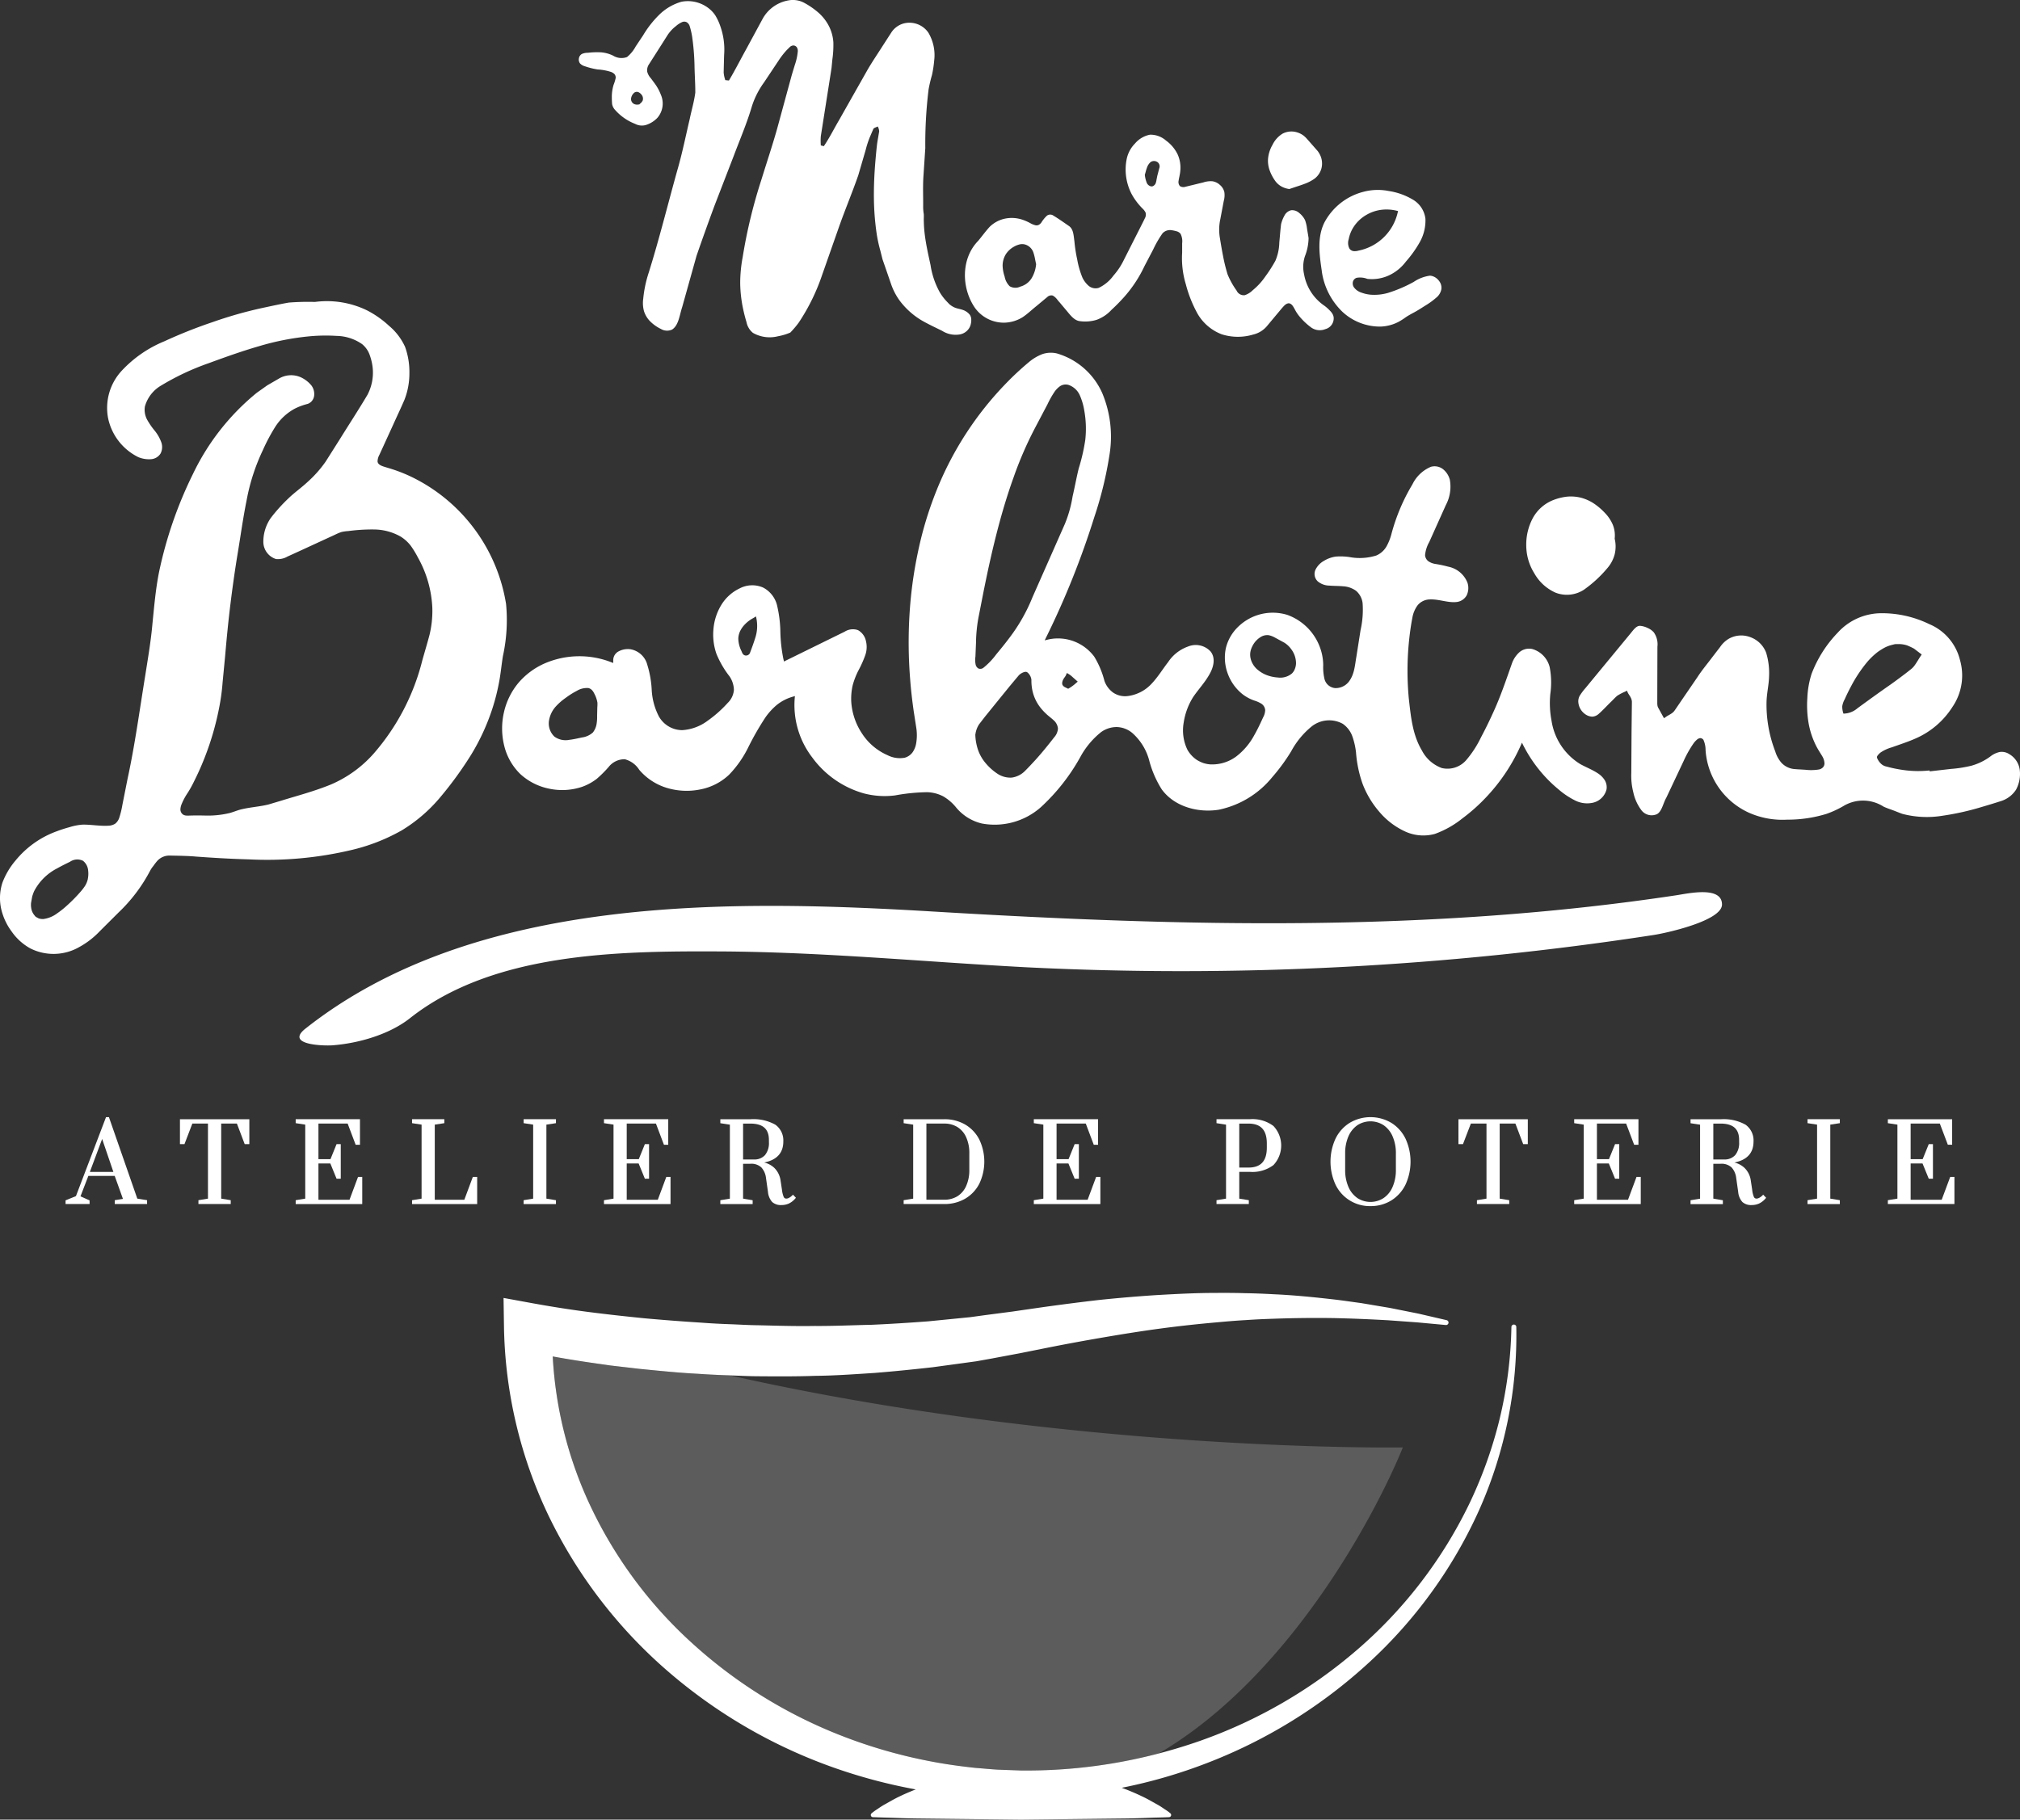 <svg xmlns="http://www.w3.org/2000/svg" xmlns:xlink="http://www.w3.org/1999/xlink" width="298.264" height="268.741" viewBox="0 0 298.264 268.741"><rect x="0" y="0" width="298.264" height="268.741" fill="#333333" stroke="none"/><defs><clipPath id="a"><rect width="298.264" height="268.741" fill="none"/></clipPath><clipPath id="b"><rect width="298.262" height="268.74" fill="none"/></clipPath><clipPath id="c"><rect width="125.521" height="61.155" fill="none"/></clipPath></defs><g clip-path="url(#a)"><g transform="translate(0 0.001)"><g clip-path="url(#b)"><g transform="translate(81.618 200.335)" opacity="0.2"><g clip-path="url(#c)"><path d="M48.358,68.566c-2.887-.149-5.761-.443-8.636-.728l-4.307-.5c-1.433-.209-2.865-.392-4.3-.625-1.418-.222-2.82-.452-4.228-.707a59.2,59.2,0,0,0,5.087,21.041,64.57,64.57,0,0,0,15.386,21.2,71.144,71.144,0,0,0,22.5,13.9A74.69,74.69,0,0,0,82.7,125.8c2.188.422,4.41.725,6.617.962,1.1.085,2.185.2,3.309.264l3.369.121.027,0,.046,0a76.982,76.982,0,0,0,20.291-2.507c19.784-11.589,32.43-36.257,36.051-45.205,0,0-48.6.8-99.338-10.639-.127-.006-.258-.012-.385-.015-1.445-.049-2.887-.115-4.328-.219" transform="translate(-26.89 -66.001)" fill="#fff"/></g></g><path d="M174.033,67.921a.363.363,0,0,0-.725,0,62.622,62.622,0,0,1-1.73,13.556,64.022,64.022,0,0,1-4.6,12.8,66.9,66.9,0,0,1-16.458,21.341,72.22,72.22,0,0,1-23.233,13.459c-2,.7-4.022,1.314-6.065,1.849a76.859,76.859,0,0,1-20.291,2.51l-.046,0h-.027l-3.369-.121c-1.123-.064-2.2-.179-3.309-.261-2.207-.237-4.432-.54-6.617-.965a74.408,74.408,0,0,1-12.836-3.658,71.1,71.1,0,0,1-22.5-13.9,64.515,64.515,0,0,1-15.386-21.2,59.2,59.2,0,0,1-5.087-21.044c1.408.258,2.808.489,4.228.71s2.865.416,4.3.625l4.307.5c2.874.285,5.749.58,8.636.728,1.442.1,2.884.17,4.328.219.127,0,.258.009.385.015,1.314.046,2.629.118,3.946.127,2.89.024,5.779.042,8.669-.061,2.89-.027,5.776-.24,8.663-.425,2.881-.228,5.761-.522,8.636-.844l4.3-.586L94.3,73l2.137-.382,4.268-.8,4.177-.835c2.762-.549,5.506-1.053,8.286-1.527,2.765-.474,5.539-.917,8.317-1.29s5.57-.674,8.362-.92c1.4-.127,2.793-.249,4.195-.325,1.4-.1,2.8-.161,4.2-.206q4.212-.15,8.438-.1c2.817.049,5.637.173,8.463.331l4.24.307,4.24.392.009,0a.364.364,0,0,0,.115-.716l-4.174-.968-4.207-.841-4.237-.713c-1.418-.188-2.838-.407-4.265-.565-2.85-.325-5.716-.61-8.59-.738-1.439-.079-2.878-.14-4.316-.161-1.442-.046-2.881-.049-4.322-.039-2.884,0-5.761.152-8.639.316q-4.312.278-8.6.728c-2.847.328-5.719.7-8.557,1.1l-4.222.61-4.149.543-2.07.285-2.082.206-4.161.413c-2.783.206-5.567.389-8.353.507-2.793.058-5.576.194-8.371.173-2.789.049-5.582-.039-8.371-.106-1.4-.012-2.789-.106-4.186-.155s-2.789-.121-4.183-.228q-4.18-.264-8.35-.64c-2.777-.279-5.552-.58-8.314-.938-2.744-.352-5.558-.8-8.162-1.272l-4.374-.8.064,4.268a67.066,67.066,0,0,0,6.644,28.016A71.367,71.367,0,0,0,48.57,118.623a76.263,76.263,0,0,0,24.486,14.321,78.875,78.875,0,0,0,12.3,3.287c-.826.325-1.6.656-2.295.99-.832.389-1.557.82-2.155,1.156-.6.316-1.068.674-1.387.871-.322.219-.492.355-.492.355l-.194.158a.329.329,0,0,0-.115.237.318.318,0,0,0,.31.331s.683.024,1.879.064c1.2.024,2.9.118,4.954.134l15.031.167,15.031-.167c2.049-.015,3.758-.109,4.954-.137s1.879-.061,1.879-.061a.321.321,0,0,0,.191-.571l-.191-.155s-.17-.137-.492-.352c-.319-.194-.789-.555-1.387-.868-.6-.331-1.323-.765-2.158-1.15-.832-.4-1.77-.8-2.8-1.187l-.152-.055a75.929,75.929,0,0,0,12.712-3.7,75.122,75.122,0,0,0,23.755-14.758A69.045,69.045,0,0,0,168.53,95a63.479,63.479,0,0,0,5.5-27.054Z" transform="translate(49.86 128.046)" fill="#fff"/><path d="M59.2,122.711a22.9,22.9,0,0,0,5.831-4.993,54.176,54.176,0,0,0,4.535-6.25,32.1,32.1,0,0,0,3.2-7.015,31.128,31.128,0,0,0,.935-3.746c.243-1.266.349-2.553.562-3.825a24.882,24.882,0,0,0,.461-7.682A25.323,25.323,0,0,0,61.132,70.615a22.5,22.5,0,0,0-3.694-1.466c-.319-.1-.637-.182-.956-.3-.294-.115-.689-.291-.732-.692a2.117,2.117,0,0,1,.27-.983l.416-.908,1.66-3.63c.543-1.211,1.123-2.413,1.642-3.633a10.735,10.735,0,0,0,.713-3.873,10.98,10.98,0,0,0-.631-3.882,8.779,8.779,0,0,0-2.368-3.12,14.6,14.6,0,0,0-3.233-2.277,13.538,13.538,0,0,0-7.707-1.257h-.009a36.863,36.863,0,0,0-3.852.094c-1.257.219-2.525.5-3.782.768a61.218,61.218,0,0,0-7.427,2.1,71.947,71.947,0,0,0-7.173,2.85A17.839,17.839,0,0,0,18,54.728a8.07,8.07,0,0,0-2.04,7.024,8.3,8.3,0,0,0,4.48,5.77,4.108,4.108,0,0,0,1.812.3,1.811,1.811,0,0,0,1.463-.853,2.084,2.084,0,0,0,.07-1.727,5.7,5.7,0,0,0-.932-1.618A11.047,11.047,0,0,1,21.74,62.01a3.055,3.055,0,0,1-.34-1.988,5.2,5.2,0,0,1,2.407-3.09,37.3,37.3,0,0,1,7.033-3.3c2.425-.892,4.857-1.76,7.343-2.483a38.948,38.948,0,0,1,7.625-1.49,26.137,26.137,0,0,1,3.9-.049,6.787,6.787,0,0,1,3.758,1.214A3.61,3.61,0,0,1,54.613,52.5a7.91,7.91,0,0,1,.428,1.94,7.047,7.047,0,0,1-.783,3.873c-1.336,2.252-2.735,4.386-4.1,6.587l-2.073,3.275a17.163,17.163,0,0,1-2.6,2.944c-.956.9-2.022,1.636-2.929,2.519a24.418,24.418,0,0,0-2.556,2.841,6.107,6.107,0,0,0-1.114,3.466,2.67,2.67,0,0,0,1.864,2.619,2.777,2.777,0,0,0,1.682-.358L44.2,81.4l3.515-1.621,1.757-.807a7.1,7.1,0,0,1,.938-.395,5.864,5.864,0,0,1,1.011-.143,26.133,26.133,0,0,1,3.9-.234,8.092,8.092,0,0,1,3.843,1.053,5.655,5.655,0,0,1,1.506,1.375,13.9,13.9,0,0,1,1.029,1.691,16.649,16.649,0,0,1,2.14,7.519,15.081,15.081,0,0,1-.416,3.922c-.34,1.287-.707,2.5-1.059,3.746a33.18,33.18,0,0,1-7.139,13.738,17.723,17.723,0,0,1-6.335,4.608c-2.428,1-4.939,1.651-7.394,2.41l-1.855.555c-.674.164-1.311.258-1.952.352s-1.269.185-1.876.325c-.613.121-1.15.367-1.824.565a13.85,13.85,0,0,1-3.952.382c-.647,0-1.287-.012-1.918.009-.179,0-.261.021-.525.006a.924.924,0,0,1-.288-.036.79.79,0,0,1-.407-.228.926.926,0,0,1-.252-.756,2.387,2.387,0,0,1,.131-.571,9.249,9.249,0,0,1,.95-1.788,15.816,15.816,0,0,0,.917-1.654c.574-1.141,1.1-2.313,1.563-3.5a41.946,41.946,0,0,0,2.143-7.352,31.249,31.249,0,0,0,.519-3.8l.37-3.852c.219-2.553.47-5.142.786-7.7s.677-5.124,1.1-7.673.771-5.1,1.287-7.643a29.693,29.693,0,0,1,2.4-7.418,27.006,27.006,0,0,1,1.836-3.454,7.828,7.828,0,0,1,2.926-2.7,9.224,9.224,0,0,1,1.864-.68,1.462,1.462,0,0,0,.944-1.178,2.112,2.112,0,0,0-.428-1.578,4.556,4.556,0,0,0-1.4-1.108,3.52,3.52,0,0,0-3.415.155l-1.672.968-1.551,1.1a34.858,34.858,0,0,0-9.41,11.959A61,61,0,0,0,23.485,84.49c-.5,2.507-.719,5.078-.977,7.646-.225,2.577-.671,5.136-1.068,7.676-.829,5.084-1.518,10.217-2.613,15.259l-.753,3.794a12.943,12.943,0,0,1-.464,1.909,1.855,1.855,0,0,1-.607.883,2,2,0,0,1-1.023.294c-1.326.076-2.616-.2-3.867-.155a8.666,8.666,0,0,0-1.852.37c-.613.167-1.226.358-1.821.586a14,14,0,0,0-6.159,4.356,11.078,11.078,0,0,0-1.924,3.26A7.384,7.384,0,0,0,.146,134.1a8.88,8.88,0,0,0,1.545,3.433,8.179,8.179,0,0,0,2.783,2.535,7.627,7.627,0,0,0,7.267-.219,12.288,12.288,0,0,0,3.008-2.334l2.741-2.732a23.643,23.643,0,0,0,4.632-6.1,4.57,4.57,0,0,1,.549-.823,7.6,7.6,0,0,1,.607-.774,2.431,2.431,0,0,1,1.836-.725c1.284.027,2.583.036,3.867.152,2.574.185,5.148.34,7.725.407a54.09,54.09,0,0,0,15.328-1.414,28.04,28.04,0,0,0,7.166-2.8m-46.225,7.1a3.494,3.494,0,0,1-.264.756c-.091.161-.137.249-.137.249a7.472,7.472,0,0,1-.653.859,22.7,22.7,0,0,1-1.988,2.028,13.171,13.171,0,0,1-1.5,1.2,4.321,4.321,0,0,1-2.058.838,2.193,2.193,0,0,1-.662-.094c-.194-.121-.452-.2-.574-.4a2.153,2.153,0,0,1-.54-1.217,2.706,2.706,0,0,1-.009-.689l.1-.574.055-.285.012-.073a.494.494,0,0,1,.039-.131l.049-.14a4.33,4.33,0,0,1,.225-.571,7.871,7.871,0,0,1,3.372-3.312c.65-.367,1.29-.68,1.894-.974a1.892,1.892,0,0,1,1.927-.14,2.031,2.031,0,0,1,.753,1.433,3.883,3.883,0,0,1-.049,1.244m285.271-16.03a3.158,3.158,0,0,0-1.536-2.392,2.034,2.034,0,0,0-1.457-.322,3.368,3.368,0,0,0-1.366.662,8.657,8.657,0,0,1-2.771,1.354,18.582,18.582,0,0,1-3.054.48l-3.069.352-.058.009-.006-.061-.006-.076a15.7,15.7,0,0,1-3.639-.033c-.613-.079-1.223-.185-1.824-.319-.3-.067-.6-.143-.9-.225a1.613,1.613,0,0,1-.838-.443,2.476,2.476,0,0,1-.534-.783.3.3,0,0,1-.009-.285.976.976,0,0,1,.143-.209,2.693,2.693,0,0,1,.337-.334,5.768,5.768,0,0,1,1.694-.786c1.16-.416,2.331-.789,3.454-1.284a12.227,12.227,0,0,0,5.488-4.674,8.251,8.251,0,0,0,1.111-6.954,7.748,7.748,0,0,0-4.547-5.291,15.959,15.959,0,0,0-7.075-1.6,8.7,8.7,0,0,0-6.414,2.859,17.977,17.977,0,0,0-3.879,6.113,13.463,13.463,0,0,0-.619,3.57,15.738,15.738,0,0,0,.173,3.624,12.08,12.08,0,0,0,1.126,3.421c.276.552.6,1.014.932,1.581a2.17,2.17,0,0,1,.3,1.011.86.86,0,0,1-.24.6,1.184,1.184,0,0,1-.522.288,7.063,7.063,0,0,1-1.93.064c-.637-.058-1.184-.058-1.861-.127a2.966,2.966,0,0,1-1.785-.9,4.557,4.557,0,0,1-.935-1.709,19.19,19.19,0,0,1-1.281-7.342c.039-1.272.34-2.48.37-3.673a10.371,10.371,0,0,0-.419-3.521,3.911,3.911,0,0,0-2.337-2.322,3.739,3.739,0,0,0-3.254.27,4.079,4.079,0,0,0-1.22,1.187l-1.126,1.463c-.744,1-1.524,1.909-2.195,2.947l-2.085,3.047-1.041,1.527-.261.379-.079.106a1.548,1.548,0,0,1-.115.124,1.747,1.747,0,0,1-.222.185c-.3.212-.583.337-.8.486l-.358.249-.212-.382-.625-1.138a1.116,1.116,0,0,1-.137-.413,2.825,2.825,0,0,1-.018-.373l0-.634.006-2.541.015-5.078a3.046,3.046,0,0,0-.549-2.143,2.659,2.659,0,0,0-.9-.631,3.2,3.2,0,0,0-1.068-.31c-.634-.061-1.09.707-1.645,1.354l-1.615,1.958-3.233,3.919-1.615,1.961a8.544,8.544,0,0,0-.744.971,1.7,1.7,0,0,0-.316,1,2.392,2.392,0,0,0,1.047,1.9,1.914,1.914,0,0,0,1.011.349,1.565,1.565,0,0,0,.959-.41c.583-.513,1.2-1.187,1.791-1.761.313-.3.568-.589.929-.908a7.564,7.564,0,0,1,1.169-.613l.276-.149.121.273c.167.376.64.807.613,1.469l-.018,1.487-.033,2.972-.036,5.94a9.991,9.991,0,0,0,.3,2.89,6.77,6.77,0,0,0,1.163,2.586,1.9,1.9,0,0,0,2.349.61c.719-.434.874-1.587,1.366-2.434l2.535-5.376a16.431,16.431,0,0,1,1.472-2.623,2.942,2.942,0,0,1,.54-.583.86.86,0,0,1,.434-.2.586.586,0,0,1,.489.252,3.746,3.746,0,0,1,.319,1.542,10.957,10.957,0,0,0,6.32,9.185,12.184,12.184,0,0,0,5.719,1.062,19.488,19.488,0,0,0,5.819-.856,14.586,14.586,0,0,0,2.665-1.254,5.616,5.616,0,0,1,5.761.188c.44.206.911.358,1.378.531s.917.367,1.387.534a14.28,14.28,0,0,0,5.852.291,39.466,39.466,0,0,0,5.785-1.281c.95-.279,1.9-.565,2.841-.868a4.124,4.124,0,0,0,2.313-1.709,4.949,4.949,0,0,0,.559-2.85M274.3,104.575a3.243,3.243,0,0,1-2.067.82l-.036,0-.012-.033a3.022,3.022,0,0,1-.164-1.065,3.092,3.092,0,0,1,.361-1.02c.285-.647.6-1.284.935-1.912a20.637,20.637,0,0,1,2.371-3.576,10.5,10.5,0,0,1,1.581-1.509,10.079,10.079,0,0,1,.944-.595,4.86,4.86,0,0,1,1.062-.416c.188-.046.373-.1.565-.137l.586-.009a4.261,4.261,0,0,1,1.15.188,10.807,10.807,0,0,1,1.041.486l.892.683.243.182-.182.27c-.264.4-.507.832-.81,1.266a2.962,2.962,0,0,1-.562.613l-.589.467c-.8.619-1.606,1.214-2.425,1.8-1.648,1.144-3.269,2.319-4.884,3.5m-47.746-19.9a7.825,7.825,0,0,1-1.193-4.058,8.315,8.315,0,0,1,.962-4.089,5.893,5.893,0,0,1,3.038-2.68,8.015,8.015,0,0,1,2.022-.5,6.2,6.2,0,0,1,2.061.158,6.48,6.48,0,0,1,1.9.853,9.4,9.4,0,0,1,1.618,1.381,5.718,5.718,0,0,1,1.172,1.742,4.227,4.227,0,0,1,.285,2.055l0,.036.006.024a4.863,4.863,0,0,1-.012,2.28,5.079,5.079,0,0,1-1.081,2.034,18.139,18.139,0,0,1-3.482,3.2,4.614,4.614,0,0,1-4.161.419,6.709,6.709,0,0,1-3.132-2.85M74.436,110.081a8.717,8.717,0,0,0,2.38,4.228,8.858,8.858,0,0,0,4.31,2.179,9.239,9.239,0,0,0,4.85-.291,7.91,7.91,0,0,0,2.137-1.169,17.23,17.23,0,0,0,1.764-1.76,2.963,2.963,0,0,1,2.389-1.132,3.583,3.583,0,0,1,2.122,1.56,8.651,8.651,0,0,0,4.055,2.662,10.086,10.086,0,0,0,4.884.249,8.514,8.514,0,0,0,4.331-2.192,15.991,15.991,0,0,0,2.841-4.067,41.05,41.05,0,0,1,2.525-4.4,9.4,9.4,0,0,1,1.748-1.894,6.707,6.707,0,0,1,2.319-1.166l.282-.085-.027.307a12.708,12.708,0,0,0,2.6,8.778,14.208,14.208,0,0,0,7.558,5.275,12.107,12.107,0,0,0,4.647.313A28.321,28.321,0,0,1,136.9,117a5.483,5.483,0,0,1,2.358.607,6.949,6.949,0,0,1,1.852,1.566,7.027,7.027,0,0,0,3.864,2.45,10.288,10.288,0,0,0,8.717-2.41,29.442,29.442,0,0,0,5.825-7.409,12.077,12.077,0,0,1,3.063-3.676,3.935,3.935,0,0,1,2.3-.75,3.727,3.727,0,0,1,2.27.841,8.182,8.182,0,0,1,2.525,4.043,15.306,15.306,0,0,0,1.861,4.316c1.867,2.568,5.351,3.494,8.408,3.014a13.761,13.761,0,0,0,7.907-4.808,27.472,27.472,0,0,0,2.8-3.822,12.2,12.2,0,0,1,3.029-3.676,4.166,4.166,0,0,1,4.58-.392A3.815,3.815,0,0,1,199.7,108.8a10.752,10.752,0,0,1,.525,2.337,17.811,17.811,0,0,0,.968,4.626,13.811,13.811,0,0,0,2.4,4.049,11.015,11.015,0,0,0,3.691,2.9,6.437,6.437,0,0,0,4.583.449,14.177,14.177,0,0,0,4.1-2.319,26.463,26.463,0,0,0,3.533-3.163,27.332,27.332,0,0,0,5.187-7.9l.039-.094.046.091a20.608,20.608,0,0,0,3.236,4.784,19.756,19.756,0,0,0,2.091,2,11.611,11.611,0,0,0,2.389,1.618,3.95,3.95,0,0,0,2.793.358,2.689,2.689,0,0,0,1.93-1.937,1.989,1.989,0,0,0-.264-1.375,3.268,3.268,0,0,0-1.011-1.008c-.807-.534-1.718-.886-2.568-1.348a9.111,9.111,0,0,1-4.274-6.426,13.776,13.776,0,0,1-.179-3.964,11.992,11.992,0,0,0-.094-3.94,3.705,3.705,0,0,0-2.6-2.692,2.209,2.209,0,0,0-1.83.446,4.05,4.05,0,0,0-1.111,1.6c-.88,2.486-1.721,5.014-2.838,7.418q-.82,1.817-1.754,3.57a15.532,15.532,0,0,1-2.158,3.342,3.654,3.654,0,0,1-3.648,1.208,5.4,5.4,0,0,1-2.938-2.607c-1.39-2.325-1.63-5.069-1.927-7.676a44.048,44.048,0,0,1-.018-7.953c.121-1.323.291-2.638.543-3.946a4.306,4.306,0,0,1,.78-1.855,2.381,2.381,0,0,1,1.806-.862c1.363-.058,2.644.519,3.934.382a1.954,1.954,0,0,0,1.509-1,2.531,2.531,0,0,0,.106-1.858,3.852,3.852,0,0,0-2.85-2.365,17.319,17.319,0,0,0-1.934-.407,2.51,2.51,0,0,1-.962-.376,1.212,1.212,0,0,1-.51-.926,4.786,4.786,0,0,1,.616-1.927l.813-1.812,1.627-3.624a5.8,5.8,0,0,0,.6-3.764,2.973,2.973,0,0,0-1.017-1.569,2.021,2.021,0,0,0-1.77-.343,5.314,5.314,0,0,0-2.738,2.6,27.819,27.819,0,0,0-1.794,3.521,28.756,28.756,0,0,0-1.287,3.74,7.79,7.79,0,0,1-.735,1.879,3.187,3.187,0,0,1-1.521,1.363,8.235,8.235,0,0,1-3.995.222,9.189,9.189,0,0,0-1.952-.067,4.508,4.508,0,0,0-1.791.64,3.023,3.023,0,0,0-1.263,1.357,1.51,1.51,0,0,0,.364,1.669,2.739,2.739,0,0,0,1.712.622c.647.058,1.311.039,1.985.1a3.607,3.607,0,0,1,1.949.665,2.835,2.835,0,0,1,.971,1.809,13.6,13.6,0,0,1-.3,4l-.616,3.928c-.228,1.269-.282,2.726-1.226,3.821a2.458,2.458,0,0,1-1.924.813,1.785,1.785,0,0,1-1.563-1.351,7.605,7.605,0,0,1-.185-2.025,7.648,7.648,0,0,0-.255-1.918,8.033,8.033,0,0,0-5.023-5.509,7.32,7.32,0,0,0-7.185,1.657A6.491,6.491,0,0,0,181,95.748a6.779,6.779,0,0,0,.3,3.776,6.879,6.879,0,0,0,2.249,3.066,6.119,6.119,0,0,0,1.691.886,4.382,4.382,0,0,1,.956.422,1.248,1.248,0,0,1,.616.977,2.339,2.339,0,0,1-.291,1.05l-.419.9c-.282.6-.583,1.2-.917,1.782a9.826,9.826,0,0,1-2.607,3.087,5.971,5.971,0,0,1-3.873,1.2,4.39,4.39,0,0,1-1.026-.2,5.442,5.442,0,0,1-.935-.446,4.387,4.387,0,0,1-1.427-1.542,6.6,6.6,0,0,1-.531-4.025,9.763,9.763,0,0,1,1.427-3.788c.78-1.126,1.672-2.076,2.316-3.208.65-1.081,1.008-2.459.234-3.451a2.98,2.98,0,0,0-3.342-.747,5.887,5.887,0,0,0-2.947,2.31c-.8,1.029-1.49,2.182-2.428,3.175a5.775,5.775,0,0,1-3.645,1.842,3.146,3.146,0,0,1-2.058-.537,3.663,3.663,0,0,1-1.26-1.694,13.124,13.124,0,0,0-1.5-3.585,6.67,6.67,0,0,0-6.726-2.568l-.6.143.27-.552a123.425,123.425,0,0,0,7.045-17.62,55.418,55.418,0,0,0,2.243-9.182,16.64,16.64,0,0,0-1.056-9.149,10.548,10.548,0,0,0-6.711-5.873,3.9,3.9,0,0,0-2.161.112,6.934,6.934,0,0,0-1.937,1.153,43.012,43.012,0,0,0-3.451,3.211,48.718,48.718,0,0,0-10.214,15.766,53.661,53.661,0,0,0-2.732,9.039,61.977,61.977,0,0,0-1.263,9.367,67.845,67.845,0,0,0,.1,9.458c.115,1.572.3,3.142.519,4.7l.364,2.349a7.229,7.229,0,0,1-.006,2.5,3.29,3.29,0,0,1-.51,1.244,2.133,2.133,0,0,1-1.175.813,3.99,3.99,0,0,1-2.553-.385,8.563,8.563,0,0,1-3.746-3.19,9.568,9.568,0,0,1-1.587-4.638,8.951,8.951,0,0,1,.206-2.477,11.072,11.072,0,0,1,.9-2.289,16,16,0,0,0,.944-2.122,3.631,3.631,0,0,0,.115-2.134,2.394,2.394,0,0,0-1.175-1.609,2.273,2.273,0,0,0-1.976.234L116.16,97.5l-.4.2-.1-.434a22.71,22.71,0,0,1-.434-3.931,18.165,18.165,0,0,0-.455-3.785,4.053,4.053,0,0,0-2.094-2.774,4.009,4.009,0,0,0-3.475.131,6.37,6.37,0,0,0-2.7,2.443,8.143,8.143,0,0,0-1.153,3.53,8.638,8.638,0,0,0,.443,3.7,14.063,14.063,0,0,0,1.918,3.3,3.7,3.7,0,0,1,.656,2,2.957,2.957,0,0,1-.9,1.921,17.88,17.88,0,0,1-2.963,2.635,6.968,6.968,0,0,1-3.77,1.4,3.968,3.968,0,0,1-3.457-2.049,9.613,9.613,0,0,1-1.044-3.858,15.008,15.008,0,0,0-.656-3.752,3.124,3.124,0,0,0-2.486-2.289,2.914,2.914,0,0,0-1.709.294,1.481,1.481,0,0,0-.835,1.308v.428l-.4-.155a12.945,12.945,0,0,0-9.64.182,10.831,10.831,0,0,0-3.937,2.887,10.347,10.347,0,0,0-2.158,4.371,10.661,10.661,0,0,0,.027,4.884M185.752,98.96a3.157,3.157,0,0,1-1.05-1.548,2.55,2.55,0,0,1-.091-1.02,2.917,2.917,0,0,1,.313-.962A3.255,3.255,0,0,1,186.286,94a1.846,1.846,0,0,1,1.038-.188,3.148,3.148,0,0,1,.883.328l1.421.771a3.674,3.674,0,0,1,1.078,1.035A3.425,3.425,0,0,1,191.364,98a2.48,2.48,0,0,1-.1.6l-.07.2a1.829,1.829,0,0,1-.455.686,2.689,2.689,0,0,1-2.064.574,5.657,5.657,0,0,1-1.445-.285,4.571,4.571,0,0,1-1.475-.816m-28.909,1.833c.082-.522.41-.768.534-1.047l.155-.352.416.255a3.951,3.951,0,0,1,.443.367l.431.382.31.273-.261.222a6.1,6.1,0,0,1-1.132.82l-.015.009-.018-.006c-.176-.079-.331-.158-.51-.249a.838.838,0,0,1-.249-.216.493.493,0,0,1-.106-.234,1,1,0,0,1,0-.225m-2.383,4.626c.343.328.728.6,1.084.929a1.847,1.847,0,0,1,.668,1.257,2.149,2.149,0,0,1-.568,1.305c-.886,1.144-1.8,2.273-2.774,3.348-.492.534-.98,1.062-1.5,1.581a3.4,3.4,0,0,1-1.985,1.008,3.456,3.456,0,0,1-2.176-.619,8.1,8.1,0,0,1-1.666-1.506,6.1,6.1,0,0,1-1.132-1.97,7.741,7.741,0,0,1-.4-2.234l0-.042.024-.091a3.47,3.47,0,0,1,.555-1.439l.874-1.129,1.8-2.222,1.8-2.216.917-1.1.47-.559a1.98,1.98,0,0,1,.71-.44,1.084,1.084,0,0,1,.231-.052.412.412,0,0,1,.185.015.364.364,0,0,1,.149.088,1.383,1.383,0,0,1,.285.319,1.6,1.6,0,0,1,.282.774,7.277,7.277,0,0,0,.115,1.4,6.193,6.193,0,0,0,1.108,2.544,7.385,7.385,0,0,0,.947,1.05M144.028,97q.046-1.129.085-2.067a21.824,21.824,0,0,1,.4-3.913s.276-1.4.756-3.855c.5-2.45,1.217-5.955,2.34-10.1.565-2.073,1.238-4.3,2.073-6.617a54.907,54.907,0,0,1,3.078-7.115c.622-1.184,1.26-2.389,1.9-3.606a14.137,14.137,0,0,1,1.041-1.852,3.346,3.346,0,0,1,.813-.832,1.515,1.515,0,0,1,1.272-.191,2.826,2.826,0,0,1,1.691,1.615,9.119,9.119,0,0,1,.616,2.128,15.1,15.1,0,0,1,.155,4.374,27.991,27.991,0,0,1-.968,4.216c-.337,1.366-.583,2.762-.908,4.146a18.031,18.031,0,0,1-1.144,4.067c-.555,1.26-1.108,2.507-1.648,3.733-1.084,2.45-2.131,4.82-3.123,7.066a25.684,25.684,0,0,1-3.43,6.031c-.644.862-1.3,1.66-1.921,2.41a10.674,10.674,0,0,1-1.937,2.018.759.759,0,0,1-.7.073.887.887,0,0,1-.4-.537,3.416,3.416,0,0,1-.042-1.2m-34.806-3.645a3.713,3.713,0,0,1,.507-.838,4.847,4.847,0,0,1,1.454-1.2l.449-.267.094.492a5.683,5.683,0,0,1-.155,2.51c-.24.792-.516,1.548-.8,2.3a.634.634,0,0,1-.725.464.608.608,0,0,1-.392-.276c-.088-.146-.124-.279-.194-.419a4.307,4.307,0,0,1-.443-1.806,2.867,2.867,0,0,1,.209-.965M81.955,104.469a8.613,8.613,0,0,1,1.572-1.4,11.519,11.519,0,0,1,1.642-1.035,2.869,2.869,0,0,1,1.718-.413c.613.158.8.707.993,1.075a4.437,4.437,0,0,1,.334,1.071,5.408,5.408,0,0,1-.018.719c0,.164-.006.252-.006.252s-.006.355-.021.971a6.528,6.528,0,0,1-.064,1.111,2.786,2.786,0,0,1-.562,1.363,2.987,2.987,0,0,1-1.6.732c-.6.124-1.211.276-1.9.355a2.805,2.805,0,0,1-2.179-.477,2.693,2.693,0,0,1-.82-2.225,4.079,4.079,0,0,1,.914-2.1M86.377,9.793a10.872,10.872,0,0,0,1.858.464,8.006,8.006,0,0,1,1.973.364,1.447,1.447,0,0,1,.5.3.756.756,0,0,1,.194.631,5.944,5.944,0,0,1-.3.977,6.121,6.121,0,0,0-.261,1.87c0,.319.015.64.039.962a1.745,1.745,0,0,0,.349.768,7.642,7.642,0,0,0,3.063,2.17,2.108,2.108,0,0,0,1.736.109,3.964,3.964,0,0,0,1.536-1,3.232,3.232,0,0,0,.513-3.427,7.03,7.03,0,0,0-.908-1.66l-.58-.78a2.228,2.228,0,0,1-.522-.953,1.554,1.554,0,0,1,.267-1.1l.531-.835L97.42,7,98.473,5.34a5.453,5.453,0,0,1,1.36-1.506,3.476,3.476,0,0,1,.9-.577.788.788,0,0,1,.7.049,1.047,1.047,0,0,1,.389.507,10.719,10.719,0,0,1,.428,1.979,35.179,35.179,0,0,1,.3,3.94c.021,1.333.121,2.571.115,3.955-.182,1.369-.555,2.586-.82,3.879-.6,2.541-1.114,5.121-1.849,7.634-1.405,5.039-2.659,10.132-4.225,15.122a17.646,17.646,0,0,0-.792,3.788,4.51,4.51,0,0,0,.112,1.849,3.72,3.72,0,0,0,.956,1.548,5.818,5.818,0,0,0,1.53,1.071,1.781,1.781,0,0,0,1.654.1c.983-.622,1.1-2.125,1.5-3.33l2.116-7.561c.862-2.5,1.739-4.935,2.653-7.409l2.829-7.321c.923-2.459,1.955-4.844,2.692-7.352a12.385,12.385,0,0,1,1.8-3.542l2.176-3.266a11.155,11.155,0,0,1,1.229-1.56l.358-.352a.845.845,0,0,1,.543-.267.631.631,0,0,1,.568.334,1.017,1.017,0,0,1,.1.571,8.267,8.267,0,0,1-.428,1.952c-.185.628-.389,1.248-.559,1.882l-2.064,7.576c-.713,2.522-1.548,5-2.316,7.5a77.276,77.276,0,0,0-2.04,7.564q-.41,1.917-.722,3.852a20.9,20.9,0,0,0-.37,3.876,19.515,19.515,0,0,0,.443,3.867c.137.637.3,1.266.489,1.891a2.706,2.706,0,0,0,.95,1.581,4.988,4.988,0,0,0,3.691.5,8.291,8.291,0,0,0,1.824-.546,13.956,13.956,0,0,0,1.244-1.469,29.786,29.786,0,0,0,3.439-6.993l2.6-7.406c.88-2.462,1.891-4.884,2.75-7.349l1.1-3.767a13.845,13.845,0,0,1,.607-1.87l.385-.9c.085-.137.079-.319.264-.452a4.766,4.766,0,0,1,.458-.194l.079-.039.024.082a1.527,1.527,0,0,1,.17.656l-.109.65c-.07.431-.155.862-.209,1.3-.1.871-.179,1.742-.252,2.616-.143,1.745-.222,3.494-.206,5.245a39.165,39.165,0,0,0,.4,5.23,20.757,20.757,0,0,0,.552,2.565l.319,1.272.431,1.241.856,2.483a9.385,9.385,0,0,0,1.2,2.316,11.242,11.242,0,0,0,3.967,3.354c.768.416,1.566.783,2.349,1.172a3.708,3.708,0,0,0,2.5.549,2.028,2.028,0,0,0,.583-.161l.082-.039a2.014,2.014,0,0,0,.862-.807l.046-.088a1.826,1.826,0,0,0,.179-.54l.018-.091a2.317,2.317,0,0,0,.027-.562l0-.042a1.287,1.287,0,0,0-.209-.589,2.185,2.185,0,0,0-1.056-.725c-.346-.118-.7-.176-1.047-.291a3,3,0,0,1-.929-.562c-.067-.058-.118-.127-.182-.191-.021-.018-.039-.042-.061-.064a7.764,7.764,0,0,1-1.126-1.43,11.91,11.91,0,0,1-1.4-4.092c-.307-1.414-.628-2.826-.82-4.265a18.507,18.507,0,0,1-.17-2.167c-.021-.361.021-.728-.006-1.084a6.419,6.419,0,0,1-.091-1.084c.015-1.448-.055-2.893.03-4.344l.285-4.331a65.778,65.778,0,0,1,.489-8.672,21.644,21.644,0,0,1,.5-2.116,16.675,16.675,0,0,0,.325-2.134,6.484,6.484,0,0,0-.868-4.125,3.388,3.388,0,0,0-3.74-1.32,3.223,3.223,0,0,0-1.672,1.229l-1.178,1.824c-.771,1.22-1.594,2.422-2.325,3.661l-2.14,3.779-2.137,3.779c-.735,1.248-1.375,2.55-2.188,3.752l-.046.07-.076-.018-.294-.073-.082-.021v-.085a8.689,8.689,0,0,1,.006-1.287l.2-1.26.395-2.516.792-5.033.194-1.251.124-1.266a15.025,15.025,0,0,0,.146-2.519,6.168,6.168,0,0,0-.647-2.389A6.777,6.777,0,0,0,120.88,1.9,11.32,11.32,0,0,0,118.822.46a3.532,3.532,0,0,0-2.368-.407,5.411,5.411,0,0,0-3.885,2.8l-2.425,4.48c-.823,1.487-1.587,3-2.456,4.465l-.058.094-.1-.012-.328-.033-.118-.015-.024-.115a4.356,4.356,0,0,1-.206-1l.024-.98c.021-.656.024-1.3.064-1.967a10.278,10.278,0,0,0-.546-3.794,7.948,7.948,0,0,0-.8-1.739,4.568,4.568,0,0,0-1.351-1.29,4.986,4.986,0,0,0-3.624-.686A7.711,7.711,0,0,0,97.35,2.168a15.042,15.042,0,0,0-2.386,3.044l-1.09,1.633a5.26,5.26,0,0,1-1.287,1.578,2.337,2.337,0,0,1-2.049-.2,4.931,4.931,0,0,0-1.827-.495,11.734,11.734,0,0,0-1.924.07,2.1,2.1,0,0,0-.865.17.9.9,0,0,0-.437.634.956.956,0,0,0,.158.765,1.538,1.538,0,0,0,.735.422m7.279,3.9a.616.616,0,0,1,.677-.042,1.2,1.2,0,0,1,.389.331.924.924,0,0,1,.179.862,1.188,1.188,0,0,1-.352.437l-.149.143h-.006a1.859,1.859,0,0,1-.2.027,1.064,1.064,0,0,1-.559-.082.819.819,0,0,1-.458-.777,1.326,1.326,0,0,1,.48-.9M148.438,47.65a5.346,5.346,0,0,0,2.5-.765c.725-.461,1.408-1.135,2.116-1.694l1.05-.877.531-.44a.854.854,0,0,1,.8-.225c.54.291.7.686,1.032,1.017l.88,1.05c.589.68,1.132,1.5,1.946,1.691a5.721,5.721,0,0,0,2.623-.17,5.516,5.516,0,0,0,2.195-1.469,26.761,26.761,0,0,0,1.909-1.94,19.1,19.1,0,0,0,2.975-4.535l1.272-2.428a15.687,15.687,0,0,1,1.384-2.4A1.5,1.5,0,0,1,172.991,34a4.706,4.706,0,0,1,.689.146,1.1,1.1,0,0,1,.637.389,2.426,2.426,0,0,1,.234,1.4l0,1.369v.012a13.28,13.28,0,0,0,.546,4.674,18.586,18.586,0,0,0,1.757,4.392,7.012,7.012,0,0,0,3.53,2.987,7.869,7.869,0,0,0,4.653.042,3.805,3.805,0,0,0,1.985-1.187l1.527-1.83.765-.914c.264-.282.531-.653.983-.689.461.055.656.5.85.826a6.117,6.117,0,0,0,.631,1,9.64,9.64,0,0,0,1.7,1.654,2.19,2.19,0,0,0,2.213.34,1.647,1.647,0,0,0,1.232-1.754l-.006-.039a1.406,1.406,0,0,0-.182-.483l-.052-.082a2.755,2.755,0,0,0-.346-.407,5.471,5.471,0,0,0-.9-.774,7.1,7.1,0,0,1-2.874-4.52,5.014,5.014,0,0,1,.121-2.717,7.689,7.689,0,0,0,.537-2.656c-.061-.443-.149-.9-.222-1.348a5.638,5.638,0,0,0-.3-1.314,3.063,3.063,0,0,0-.838-1.041,1.561,1.561,0,0,0-1.208-.425,1.5,1.5,0,0,0-1,.8,5.015,5.015,0,0,0-.492,1.251c-.112.889-.176,1.812-.264,2.717a7.257,7.257,0,0,1-.574,2.689,20.949,20.949,0,0,1-1.481,2.316,9.673,9.673,0,0,1-1.858,2.031,2.991,2.991,0,0,1-1.19.741,1.158,1.158,0,0,1-1.2-.677,11.514,11.514,0,0,1-1.339-2.41,25.081,25.081,0,0,1-.659-2.674c-.179-.9-.328-1.8-.474-2.7a7.35,7.35,0,0,1,.064-2.762l.51-2.692a3.147,3.147,0,0,0,.088-1.3,1.957,1.957,0,0,0-.659-1.071,2.079,2.079,0,0,0-1.141-.543,3.509,3.509,0,0,0-1.3.173l-2.659.647a.947.947,0,0,1-.8-.1.913.913,0,0,1-.2-.774c.07-.477.2-.92.24-1.354a4.792,4.792,0,0,0-.392-2.583,5.454,5.454,0,0,0-1.7-2.012,3.461,3.461,0,0,0-2.383-.868,3.863,3.863,0,0,0-2.2,1.3,4.572,4.572,0,0,0-1.226,2.286,7.857,7.857,0,0,0,.732,5.184,9.4,9.4,0,0,0,1.606,2.134,2.016,2.016,0,0,1,.458.619,1.1,1.1,0,0,1-.115.82c-.2.431-.413.832-.616,1.241l-2.474,4.887a10.012,10.012,0,0,1-1.536,2.322,5.7,5.7,0,0,1-2.182,1.824,1.6,1.6,0,0,1-1.515-.319,3.8,3.8,0,0,1-.883-1.166,12.9,12.9,0,0,1-.78-2.692,22.175,22.175,0,0,1-.419-2.732c-.127-.908-.143-1.815-.865-2.267-.7-.486-1.53-1.071-2.231-1.49a.805.805,0,0,0-.977.024,5.115,5.115,0,0,0-.817,1.014,1.3,1.3,0,0,1-.322.3.755.755,0,0,1-.516.088,2.732,2.732,0,0,1-.7-.267,7.192,7.192,0,0,0-1.226-.552,4.985,4.985,0,0,0-2.559-.17,4.6,4.6,0,0,0-2.267,1.187c-.583.625-1.144,1.4-1.718,2.094-2.556,2.6-2.5,6.939-.519,9.853a5.243,5.243,0,0,0,4.517,2.234M169.051,25.9l-.012-.079.015-.052c.1-.3.158-.625.282-.941a1.9,1.9,0,0,1,.568-.9.9.9,0,0,1,1.029.03.787.787,0,0,1,.231.926l-.285,1.1-.112.562a2.329,2.329,0,0,1-.158.6.958.958,0,0,1-.234.261.513.513,0,0,1-.425.118.908.908,0,0,1-.6-.47,4.349,4.349,0,0,1-.3-1.156M148.468,37.627a3.371,3.371,0,0,1,1.229-1.181,3.154,3.154,0,0,1,.789-.331,1.609,1.609,0,0,1,.935.015,1.858,1.858,0,0,1,1.2,1.272c.176.534.237,1.065.361,1.572l.006.03,0,.021a4.856,4.856,0,0,1-.656,2.055,2.866,2.866,0,0,1-1.691,1.257,1.658,1.658,0,0,1-1.554-.061,2.682,2.682,0,0,1-.744-1.421,5.556,5.556,0,0,1-.3-1.6,3.265,3.265,0,0,1,.425-1.627m46.7,2.41a10.264,10.264,0,0,0,3.069,6.031,8.135,8.135,0,0,0,5.634,2.164,6.2,6.2,0,0,0,2.635-.7,9.624,9.624,0,0,0,1.081-.692c.355-.234.713-.431,1.059-.619.7-.364,1.311-.777,1.891-1.138a10.851,10.851,0,0,0,1.509-1.1,2.105,2.105,0,0,0,.774-1.238,1.59,1.59,0,0,0-.2-1.059,2.2,2.2,0,0,0-.622-.671l-.149-.091c-.042-.024-.085-.042-.124-.061a1.658,1.658,0,0,0-.583-.149,5.616,5.616,0,0,0-2.416.932,20.469,20.469,0,0,1-3.767,1.609,7.269,7.269,0,0,1-2.513.273,5.123,5.123,0,0,1-1.351-.288,2.229,2.229,0,0,1-1.2-.835,1.054,1.054,0,0,1-.131-.786.829.829,0,0,1,.565-.592,2.957,2.957,0,0,1,1.569.161,6.041,6.041,0,0,0,3.1-.477,6.621,6.621,0,0,0,2.589-2.073,16.927,16.927,0,0,0,2.052-2.878,6.515,6.515,0,0,0,.835-3.445,3.79,3.79,0,0,0-1.912-2.865,9.762,9.762,0,0,0-3.515-1.241,8.259,8.259,0,0,0-3.727.118,9.068,9.068,0,0,0-5.746,4.5c-1.135,2.243-.744,4.872-.4,7.218m3.964-4.681a5.077,5.077,0,0,1,.883-2.067,5.52,5.52,0,0,1,1.682-1.53A5.826,5.826,0,0,1,203.867,31a6.267,6.267,0,0,1,2.316.112l.252.061-.07.267a7.426,7.426,0,0,1-5.782,5.576,1.888,1.888,0,0,1-.707.073.879.879,0,0,1-.619-.367,1.8,1.8,0,0,1-.121-1.369m-11.6-10.023a4.2,4.2,0,0,1-.3-1.891,4.9,4.9,0,0,1,.653-2.037,3.918,3.918,0,0,1,1.49-1.66,2.823,2.823,0,0,1,2.192-.179,2.987,2.987,0,0,1,.98.522l.228.209c.033.024.127.14.188.2l.407.461c.27.307.54.61.8.911l.395.449a3.493,3.493,0,0,1,.288.452,2.9,2.9,0,0,1,.279,2.034,2.821,2.821,0,0,1-1,1.56,6.037,6.037,0,0,1-1.454.771c-.467.182-.889.316-1.235.428-.686.231-1.078.361-1.081.364s-.1-.021-.288-.058a3.284,3.284,0,0,1-.78-.279,2.847,2.847,0,0,1-.965-.813,6.558,6.558,0,0,1-.8-1.448m66.732,108.259c0,2.431-8.338,4.237-10.071,4.5a458.112,458.112,0,0,1-92.721,4.769c-15.083-.8-30.141-2.27-45.257-2.337-14.958-.067-33.4.158-45.691,9.868-3.063,2.419-7.643,3.718-11.471,4-1.208.088-7.024-.042-3.952-2.468,25.051-19.8,62.7-19.086,92.866-17.28,36.816,2.2,72.906,3.111,109.527-2.41,1.745-.261,6.766-1.418,6.769,1.36" transform="translate(-0.001 -0.002)" fill="#fff"/><path d="M9.624,54.444l-.03-.088H9.163L4.722,66.021l-1.533.625v.543H6.737v-.54l-1.345-.595,1.163-3.017h3.891l1.217,3.394-1.208.191v.568h4.772v-.568l-1.445-.234Zm.625,8H6.777L8.592,57.58Z" transform="translate(6.491 110.633)" fill="#fff"/><path d="M8.754,58.139h.668L10.584,55.1h2.307V66.186l-1.408.231v.565h4.769v-.565l-1.408-.231V55.1h2.319l1.15,3.035H19V54.458H8.754Z" transform="translate(17.817 110.839)" fill="#fff"/><path d="M22.333,66.35H17.744V60.992H19.5l.92,2.252h.619V58.136h-.619l-.9,2.222H17.744V55.1h4.313l1.181,3.129h.637V54.457H14.384v.583l1.411.216v10.93l-1.411.231v.568h9.828V62.978H23.59Z" transform="translate(29.276 110.839)" fill="#fff"/><path d="M27.763,66.35H23.4V55.256l1.411-.216v-.583H20.044v.583l1.408.216v10.93l-1.408.231v.568H29.66V62.978h-.64Z" transform="translate(40.797 110.839)" fill="#fff"/><path d="M25.472,55.04l1.408.216v10.93l-1.408.231v.568h4.772v-.568l-1.411-.231V55.256l1.411-.216v-.583H25.472Z" transform="translate(51.845 110.839)" fill="#fff"/><path d="M37.33,66.35H32.74V60.992H34.5l.92,2.252h.619V58.136h-.619l-.9,2.222H32.74V55.1h4.313l1.181,3.129h.637V54.457H29.38v.583l1.411.216v10.93l-1.411.231v.568h9.828V62.978h-.622Z" transform="translate(59.799 110.839)" fill="#fff"/><path d="M45.671,65.7a2.048,2.048,0,0,1-.461.352c-.361.2-.659.173-.807-.1a4.12,4.12,0,0,1-.27-1.126l-.2-1.317A3.23,3.23,0,0,0,43,61.636a3.309,3.309,0,0,0-1.487-.786c1.873-.373,2.826-1.414,2.826-3.1a2.847,2.847,0,0,0-1.178-2.486,6.612,6.612,0,0,0-3.694-.8H35.041v.583l1.408.216v10.93l-1.408.231v.568h4.772v-.568L38.4,66.186V61.038h1.062a2.173,2.173,0,0,1,1.642.546,2.819,2.819,0,0,1,.68,1.56l.291,2.055a2.581,2.581,0,0,0,.622,1.487,1.926,1.926,0,0,0,1.378.449,2.634,2.634,0,0,0,1.084-.225,2.913,2.913,0,0,0,.962-.756l.082-.091-.437-.461Zm-3.457-8.183v.322a2.794,2.794,0,0,1-.586,1.927,2.1,2.1,0,0,1-1.642.637H38.4v-5.3h1.062c1.852,0,2.75.786,2.75,2.41" transform="translate(71.321 110.838)" fill="#fff"/><path d="M53.025,55.232a6.023,6.023,0,0,0-3.066-.774h-6v.583l1.408.216v10.93l-1.408.228v.568h6a6.037,6.037,0,0,0,3.057-.774,5.437,5.437,0,0,0,2.1-2.2,7.561,7.561,0,0,0,0-6.578,5.424,5.424,0,0,0-2.094-2.2m.634,4.307V61.9a5.662,5.662,0,0,1-.48,2.446,3.4,3.4,0,0,1-1.3,1.5,3.682,3.682,0,0,1-1.918.5H47.318V55.1h2.641a3.655,3.655,0,0,1,1.918.5,3.384,3.384,0,0,1,1.3,1.49,5.624,5.624,0,0,1,.48,2.44" transform="translate(89.47 110.84)" fill="#fff"/><path d="M58.237,66.35H53.65V60.992H55.4l.92,2.252h.622V58.136h-.622l-.9,2.222H53.65V55.1h4.313l1.178,3.129h.637V54.457H50.29v.583l1.408.216v10.93l-1.408.231v.568h9.828V62.978h-.625Z" transform="translate(102.358 110.839)" fill="#fff"/><path d="M64.122,54.457H59.177v.586l1.408.216v10.93l-1.408.228v.568h4.772v-.568l-1.411-.228V62.234h1.584a5.168,5.168,0,0,0,3.46-1,4.212,4.212,0,0,0,0-5.779,5.163,5.163,0,0,0-3.46-1m-1.584.65h1.369c1.818,0,2.7.959,2.7,2.932v.613c0,1.982-.886,2.947-2.7,2.947H62.537Z" transform="translate(120.446 110.838)" fill="#fff"/><path d="M73.69,55.191a6.019,6.019,0,0,0-6.116,0,5.653,5.653,0,0,0-2.1,2.328,8.124,8.124,0,0,0,0,6.817,5.6,5.6,0,0,0,5.16,3.16,5.747,5.747,0,0,0,3.06-.832,5.684,5.684,0,0,0,2.1-2.328,8.124,8.124,0,0,0,0-6.817,5.665,5.665,0,0,0-2.1-2.328m.686,4.556v2.362a6.166,6.166,0,0,1-.495,2.571,3.759,3.759,0,0,1-1.339,1.639,3.547,3.547,0,0,1-3.831,0,3.829,3.829,0,0,1-1.333-1.639,6.205,6.205,0,0,1-.492-2.571V59.747a6.23,6.23,0,0,1,.492-2.574,3.862,3.862,0,0,1,1.333-1.639,3.563,3.563,0,0,1,3.831,0,3.791,3.791,0,0,1,1.339,1.639,6.19,6.19,0,0,1,.495,2.574" transform="translate(131.73 110.633)" fill="#fff"/><path d="M70.947,58.139h.668L72.78,55.1h2.307V66.186l-1.411.231v.565h4.772v-.565l-1.411-.231V55.1h2.319l1.15,3.035h.683V54.458H70.947Z" transform="translate(144.401 110.839)" fill="#fff"/><path d="M84.524,66.35H79.934V60.992h1.757l.92,2.252h.619V58.136h-.619l-.9,2.222H79.934V55.1h4.313l1.181,3.129h.637V54.457H76.577v.583l1.408.216v10.93l-1.408.231v.568h9.828V62.978H85.78Z" transform="translate(155.861 110.839)" fill="#fff"/><path d="M92.867,65.7a2.048,2.048,0,0,1-.461.352c-.364.2-.662.173-.807-.1a3.867,3.867,0,0,1-.267-1.126l-.2-1.317a3.194,3.194,0,0,0-.935-1.87,3.294,3.294,0,0,0-1.487-.786c1.873-.373,2.826-1.414,2.826-3.1a2.847,2.847,0,0,0-1.178-2.486,6.607,6.607,0,0,0-3.691-.8H82.237v.583l1.408.216v10.93l-1.408.231v.568h4.772v-.568L85.6,66.186V61.038h1.062a2.182,2.182,0,0,1,1.642.546,2.817,2.817,0,0,1,.677,1.56l.291,2.058a2.552,2.552,0,0,0,.622,1.484,1.929,1.929,0,0,0,1.381.449,2.619,2.619,0,0,0,1.081-.225,2.912,2.912,0,0,0,.965-.756l.079-.091-.437-.461ZM89.41,57.517v.322a2.788,2.788,0,0,1-.586,1.927,2.122,2.122,0,0,1-1.642.637H85.6v-5.3h1.062c1.849,0,2.747.786,2.747,2.41" transform="translate(167.381 110.838)" fill="#fff"/><path d="M87.927,55.04l1.411.216v10.93l-1.411.231v.568H92.7v-.568l-1.411-.231V55.256L92.7,55.04v-.583H87.927Z" transform="translate(178.963 110.839)" fill="#fff"/><path d="M101.042,62.978,99.785,66.35H95.2V60.99h1.754l.92,2.252h.619V58.134h-.619l-.9,2.222H95.2V55.1h4.31l1.181,3.126h.637V54.458H91.835v.583l1.411.215v10.93l-1.411.228v.568h9.831v-4Z" transform="translate(186.917 110.84)" fill="#fff"/></g></g></g></svg>